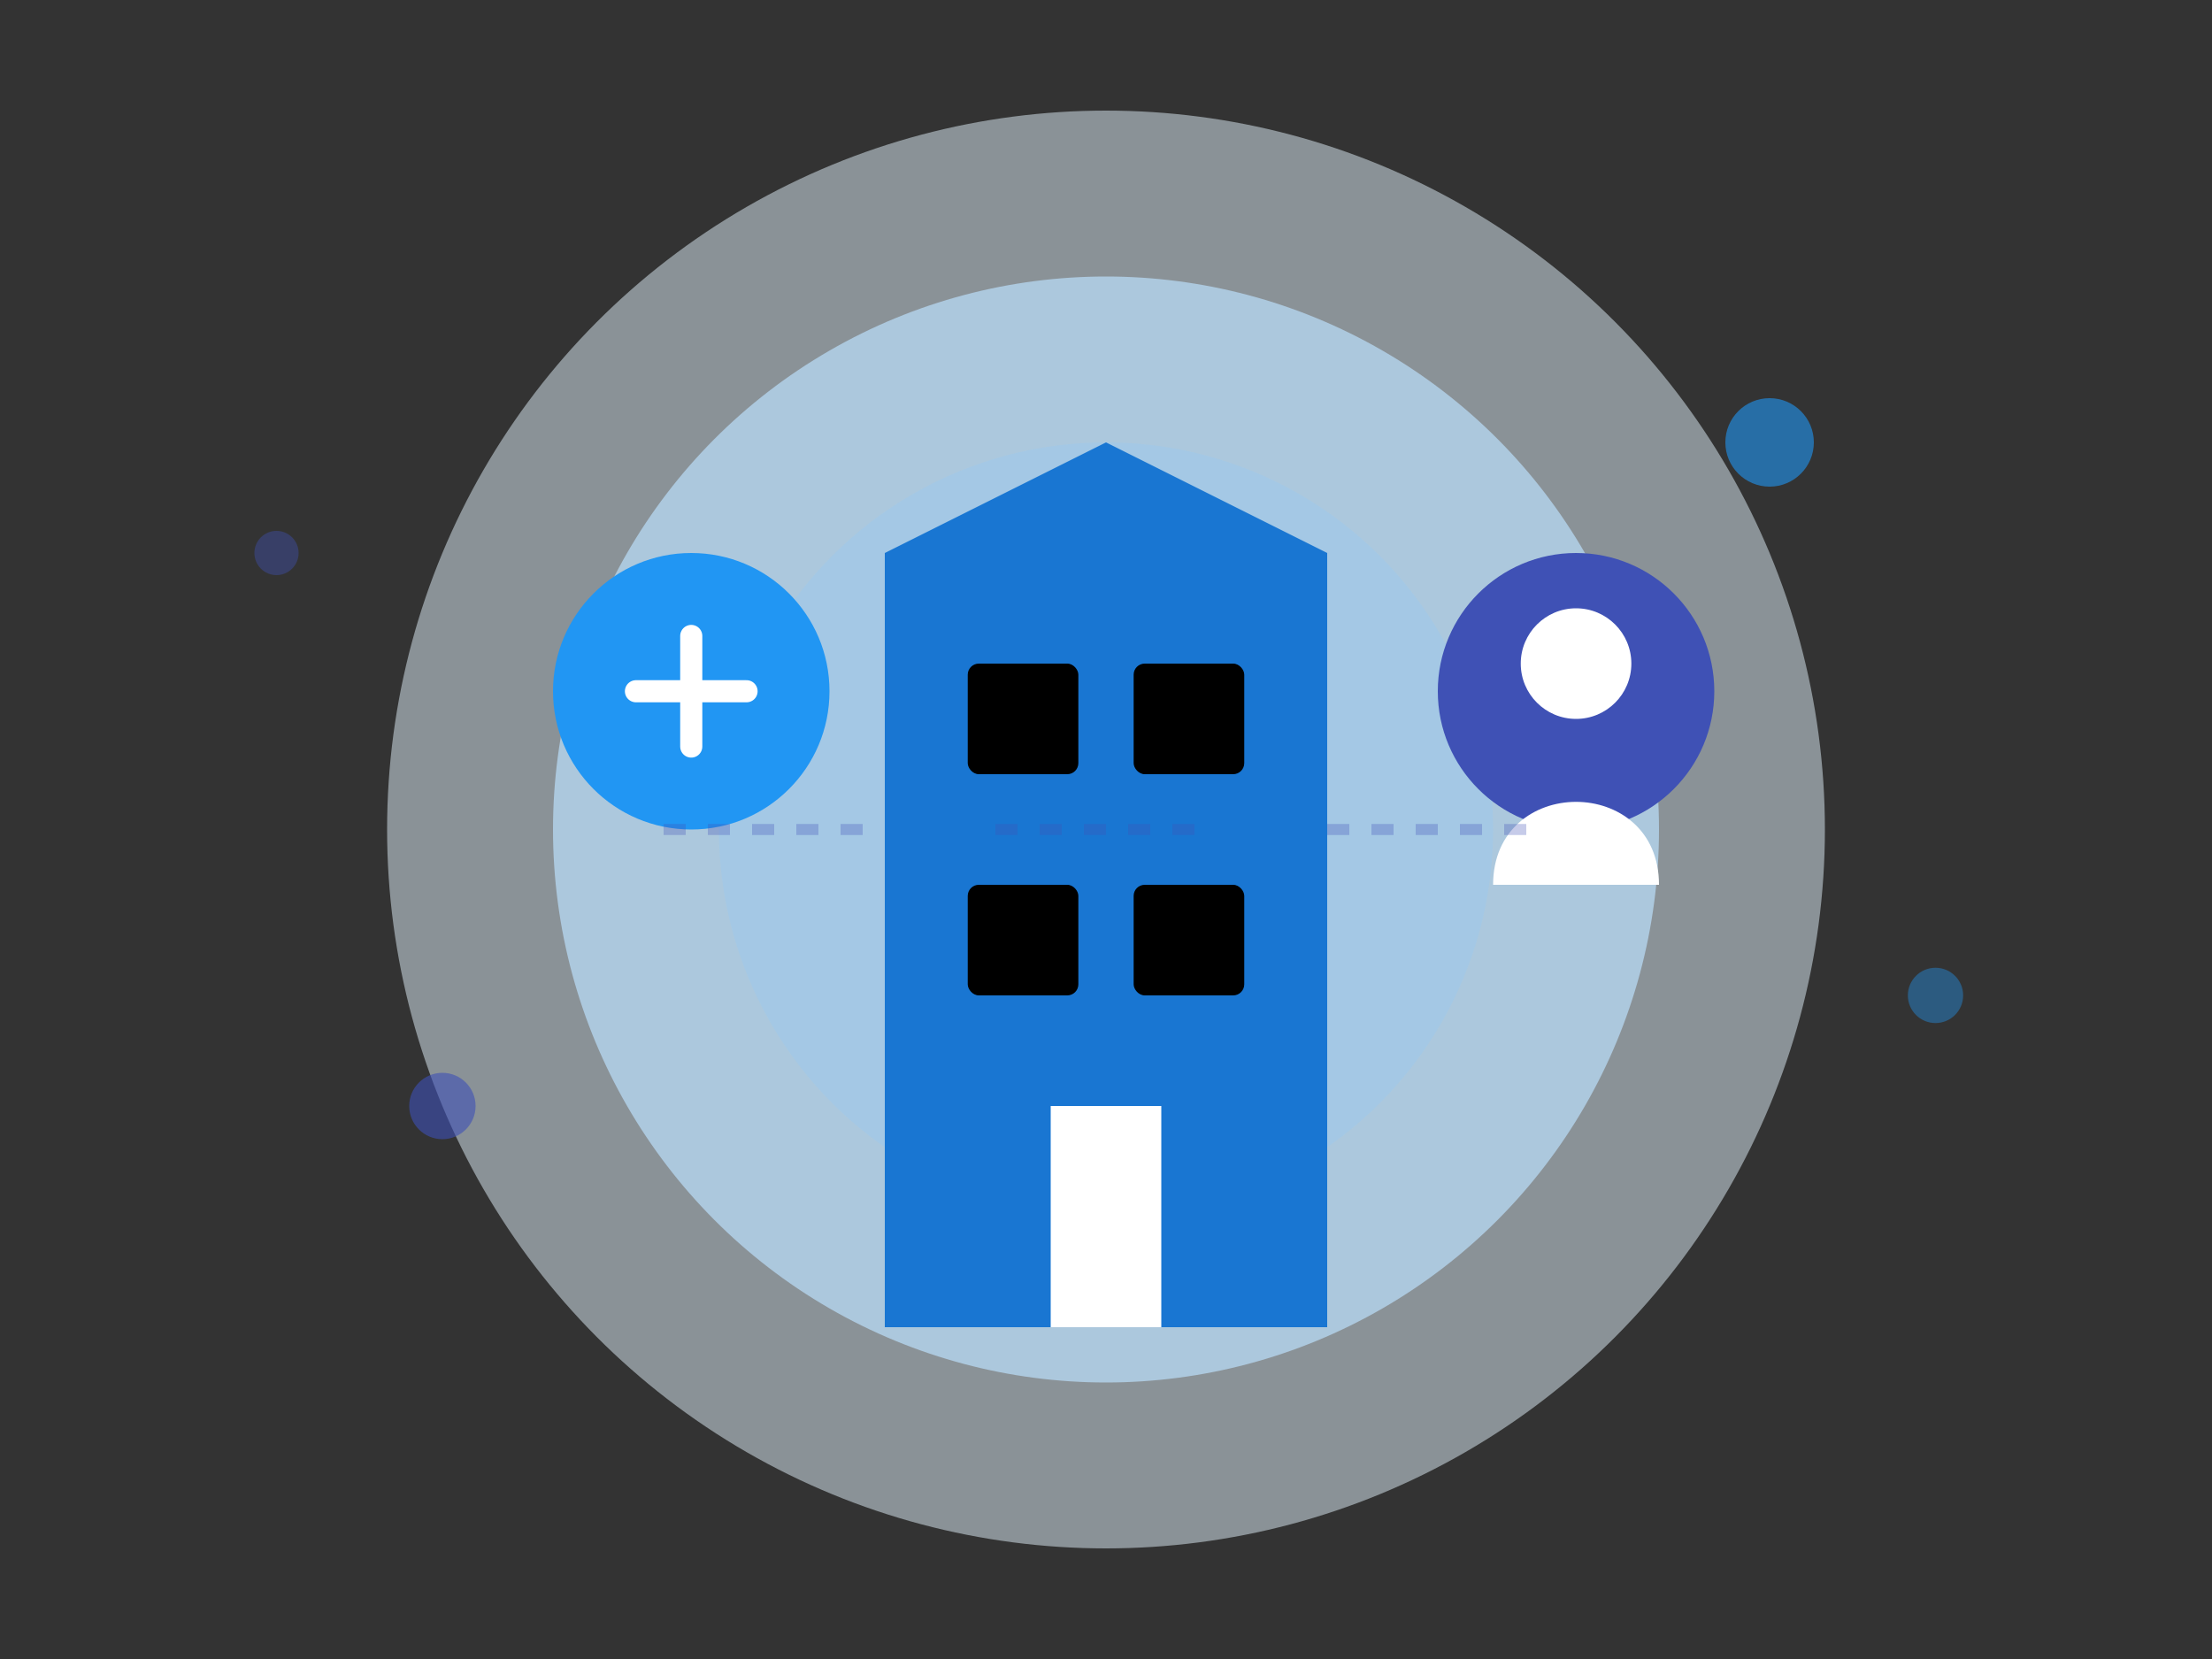 <svg xmlns="http://www.w3.org/2000/svg" width="400" height="300" viewBox="0 0 400 300">
  <rect x="0" y="0" width="400" height="300" fill="#333333" stroke="none"/>
  <style>
    .animated-element {
      animation: float 4s ease-in-out infinite;
    }
    @keyframes float {
      0% { transform: translateY(0px); }
      50% { transform: translateY(-15px); }
      100% { transform: translateY(0px); }
    }
    .building-windows {
      animation: glow 2s ease-in-out infinite;
    }
    @keyframes glow {
      0% { fill: rgba(255, 255, 255, 0.7); }
      50% { fill: rgba(255, 255, 255, 1); }
      100% { fill: rgba(255, 255, 255, 0.7); }
    }
    .user-icon {
      animation: bounce 2s ease-in-out infinite;
    }
    @keyframes bounce {
      0%, 100% { transform: translateY(0); }
      50% { transform: translateY(-10px); }
    }
  </style>
  
  <!-- Background Circles -->
  <circle cx="200" cy="150" r="130" fill="#E3F2FD" opacity="0.5"/>
  <circle cx="200" cy="150" r="100" fill="#BBDEFB" opacity="0.7"/>
  <circle cx="200" cy="150" r="70" fill="#90CAF9" opacity="0.3"/>
  
  <!-- Building Icon -->
  <g class="animated-element" transform="translate(160, 80)">
    <!-- Main Building Structure -->
    <path d="M0 20 L40 0 L80 20 L80 160 L0 160 Z" fill="#1976D2"/>
    <!-- Windows -->
    <g class="building-windows">
      <rect x="15" y="40" width="20" height="20" rx="2"/>
      <rect x="45" y="40" width="20" height="20" rx="2"/>
      <rect x="15" y="80" width="20" height="20" rx="2"/>
      <rect x="45" y="80" width="20" height="20" rx="2"/>
    </g>
    <!-- Door -->
    <path d="M30 120 L50 120 L50 160 L30 160 Z" fill="#FFFFFF"/>
  </g>
  
  <!-- User Icon -->
  <g class="user-icon" transform="translate(260, 100)">
    <circle cx="25" cy="25" r="25" fill="#3F51B5"/>
    <circle cx="25" cy="20" r="10" fill="#FFFFFF"/>
    <path d="M10 60 C10 40 40 40 40 60" fill="#FFFFFF"/>
  </g>
  
  <!-- Plus Icon -->
  <g class="animated-element" transform="translate(100, 100)" style="animation-delay: -1s">
    <circle cx="25" cy="25" r="25" fill="#2196F3"/>
    <path d="M15 25 L35 25 M25 15 L25 35" stroke="#FFFFFF" stroke-width="4" stroke-linecap="round"/>
  </g>
  
  <!-- Decorative Elements -->
  <g class="animated-element" style="animation-delay: -1.5s">
    <circle cx="320" cy="80" r="8" fill="#2196F3" opacity="0.6"/>
    <circle cx="80" cy="200" r="6" fill="#3F51B5" opacity="0.6"/>
    <circle cx="350" cy="180" r="5" fill="#2196F3" opacity="0.4"/>
    <circle cx="50" cy="100" r="4" fill="#3F51B5" opacity="0.4"/>
  </g>
  
  <!-- Connection Lines -->
  <g stroke="#3F51B5" stroke-width="2" stroke-dasharray="4" opacity="0.3">
    <path d="M180 150 L220 150"/>
    <path d="M120 150 L160 150"/>
    <path d="M240 150 L280 150"/>
  </g>
</svg> 